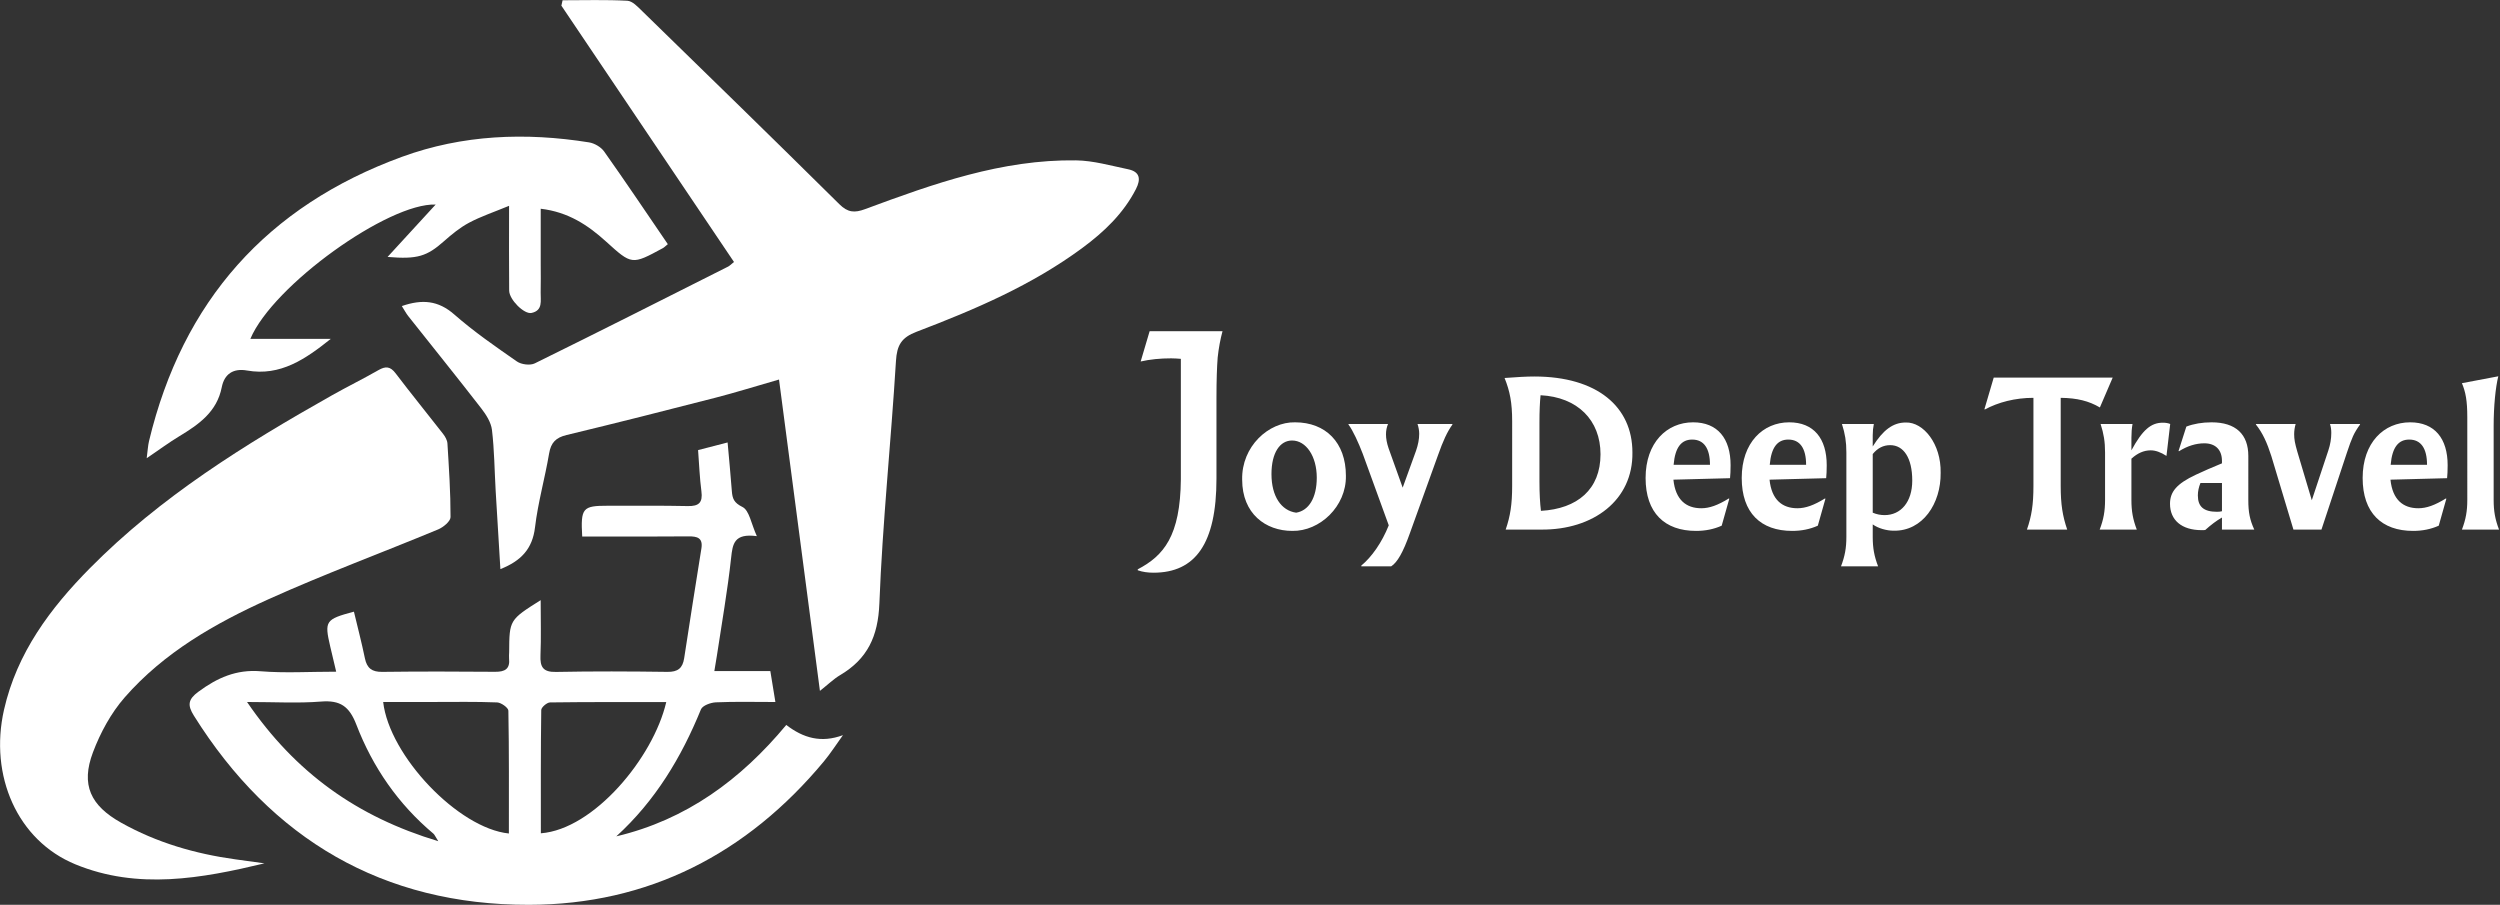 <?xml version="1.0" encoding="UTF-8" standalone="no"?>
<!-- Created with Inkscape (http://www.inkscape.org/) -->

<svg
   version="1.1"
   id="svg1"
   width="1717.938"
   height="621.777"
   viewBox="0 0 1717.938 621.777"
   sodipodi:docname="logo-white.svg"
   inkscape:version="1.3 (0e150ed6c4, 2023-07-21)"
   xmlns:inkscape="http://www.inkscape.org/namespaces/inkscape"
   xmlns:sodipodi="http://sodipodi.sourceforge.net/DTD/sodipodi-0.dtd"
   xmlns="http://www.w3.org/2000/svg"
   xmlns:svg="http://www.w3.org/2000/svg">
  <rect x="0" y="0" width="1717.938" height="621.777" fill="#333333" stroke="none"/>
  <defs
     id="defs1">
    <clipPath
       clipPathUnits="userSpaceOnUse"
       id="clipPath7">
      <path
         d="M 0,992.126 H 1417.323 V 0 H 0 Z"
         transform="translate(-592.862,-628.486)"
         id="path7" />
    </clipPath>
    <clipPath
       clipPathUnits="userSpaceOnUse"
       id="clipPath9">
      <path
         d="M 0,992.126 H 1417.323 V 0 H 0 Z"
         transform="translate(-611.66,-352.68)"
         id="path9" />
    </clipPath>
    <clipPath
       clipPathUnits="userSpaceOnUse"
       id="clipPath11">
      <path
         d="M 0,992.126 H 1417.323 V 0 H 0 Z"
         transform="translate(-522.067,-341.269)"
         id="path11" />
    </clipPath>
    <clipPath
       clipPathUnits="userSpaceOnUse"
       id="clipPath13">
      <path
         d="M 0,992.126 H 1417.323 V 0 H 0 Z"
         transform="translate(-729.96,-660.382)"
         id="path13" />
    </clipPath>
    <clipPath
       clipPathUnits="userSpaceOnUse"
       id="clipPath15">
      <path
         d="M 0,992.126 H 1417.323 V 0 H 0 Z"
         transform="translate(-541.599,-529.546)"
         id="path15" />
    </clipPath>
    <clipPath
       clipPathUnits="userSpaceOnUse"
       id="clipPath17">
      <path
         d="M 0,992.126 H 1417.323 V 0 H 0 Z"
         transform="translate(-470.886,-481.308)"
         id="path17" />
    </clipPath>
    <clipPath
       clipPathUnits="userSpaceOnUse"
       id="clipPath19">
      <path
         d="M 0,992.126 H 1417.323 V 0 H 0 Z"
         transform="translate(-412.365,-422.048)"
         id="path19" />
    </clipPath>
  </defs>
  <sodipodi:namedview
     id="namedview1"
     pagecolor="#ffffff"
     bordercolor="#999999"
     borderopacity="1"
     inkscape:showpageshadow="2"
     inkscape:pageopacity="0"
     inkscape:pagecheckerboard="0"
     inkscape:deskcolor="#d1d1d1"
     inkscape:zoom="0.57801854"
     inkscape:cx="858.96899"
     inkscape:cy="310.54367"
     inkscape:window-width="1920"
     inkscape:window-height="1001"
     inkscape:window-x="-9"
     inkscape:window-y="-9"
     inkscape:window-maximized="1"
     inkscape:current-layer="g1" />
  <g
     id="g1"
     inkscape:groupmode="layer"
     inkscape:label="1"
     transform="translate(-514.364,-274.534)">
    <g
       id="group-MC0"
       style="fill:#ffffff">
      <g
         id="g19"
         transform="matrix(1.284,0,0,1.284,471.825,-654.453)"
         style="fill:#ffffff">
        <path
           id="path2"
           d="m 29.66,-53.191 c 0,-6.715 0.188,-12.059 0.48,-15.855 0.398,-3.785 1.078,-7.383 1.945,-10.594 H 2.824 l -3.598,12.152 c 3.785,-0.867 7.875,-1.266 12.246,-1.266 1.266,0 2.625,0.105 3.891,0.199 v 48.328 C 15.164,2.625 8.46,10.5 -1.946,15.949 v 0.387 c 1.945,0.68 4.09,0.973 6.316,0.973 16.828,0 25.289,-11.672 25.289,-37.734 z m 0,0"
           style="fill:#ffffff;fill-opacity:1;fill-rule:nonzero;stroke:none"
           aria-label="J"
           transform="matrix(1.333,0,0,1.333,644.626,1006.938)" />
        <g
           id="g2"
           aria-label="oy Deep Travel"
           transform="matrix(1.333,0,0,1.333,694.933,1006.938)"
           style="fill:#ffffff">
          <path
             id="path3"
             d="m 43.887,-21.609 c 0,-13.336 -8.121,-21.457 -20.414,-21.457 -10.582,-0.223 -21.539,9.691 -21.234,23.027 0,13.629 9.387,20.566 20.109,20.566 C 33.375,0.75 44.11,-9.316 43.887,-21.609 Z m -29.883,-0.668 c 0,-8.648 3.434,-13.488 8.273,-13.488 5.59,0 9.914,6.258 9.914,14.906 0,8.121 -3.211,13.254 -8.273,14.074 -5.965,-0.82 -9.914,-6.551 -9.914,-15.492 z m 58.632,-20.121 c 0.457,1.348 0.68,2.684 0.68,3.949 0,2.168 -0.445,4.395 -1.266,6.785 l -5.367,14.824 -5.66,-15.797 c -0.68,-2.004 -1.043,-3.867 -1.043,-5.59 0,-1.559 0.293,-2.906 0.82,-4.172 H 44.921 v 0.223 c 1.793,2.391 4.031,7.301 5.742,11.777 L 61.093,-1.711 C 58.339,5.215 54.167,11.098 50.066,14.449 v 0.305 h 12 C 64.515,13.184 66.835,9.164 69.507,1.641 l 11.332,-31.441 c 2.086,-5.883 3.645,-9.316 5.812,-12.375 v -0.223 z m 0,0"
             style="fill:#ffffff;fill-opacity:1;fill-rule:nonzero;stroke:none" />
          <path
             id="path4"
             d="m 110.637,-17.508 c 0,7.371 -0.738,12.07 -2.602,17.508 h 14.309 c 20.859,0.152 36.879,-11.777 36.574,-30.996 0,-18.258 -14.074,-30.469 -39.41,-30.469 -2.977,0 -6.926,0.223 -11.918,0.598 2.156,5.355 3.047,9.973 3.047,17.355 z m 35.473,-12.738 c 0,14.074 -9.246,21.902 -23.918,22.723 -0.375,-3.059 -0.598,-7.008 -0.598,-11.848 v -23.625 c 0,-4.395 0.152,-8.039 0.445,-10.945 14.824,0.738 24.07,9.984 24.07,23.695 z m 52.002,9.609 c 0.141,-1.348 0.223,-3.059 0.223,-5.215 0,-10.734 -5.215,-17.215 -15.059,-17.215 -10.5,0 -19.066,8.121 -19.066,22.348 0,14.016 7.676,21.246 20.262,21.246 3.727,0 7.148,-0.68 10.289,-2.098 l 3.047,-10.793 -0.152,-0.152 c -4.465,2.754 -7.816,3.949 -11.098,3.949 -6.035,0 -10.359,-3.352 -11.18,-11.473 z m -22.652,-5.367 c 0.598,-7.148 3.199,-10.137 7.453,-10.137 4.688,0 7.148,3.504 7.148,10.137 z m 61.248,5.367 c 0.141,-1.348 0.223,-3.059 0.223,-5.215 0,-10.734 -5.215,-17.215 -15.059,-17.215 -10.5,0 -19.066,8.121 -19.066,22.348 0,14.016 7.676,21.246 20.262,21.246 3.727,0 7.148,-0.68 10.289,-2.098 l 3.047,-10.793 -0.152,-0.152 c -4.465,2.754 -7.816,3.949 -11.098,3.949 -6.035,0 -10.359,-3.352 -11.18,-11.473 z m -22.652,-5.367 c 0.598,-7.148 3.199,-10.137 7.453,-10.137 4.688,0 7.148,3.504 7.148,10.137 z m 30.765,28.91 c 0,4.547 -0.598,7.746 -2.156,11.848 h 14.895 C 256,10.652 255.402,7.453 255.402,2.906 v -4.992 c 2.156,1.559 5.52,2.531 8.414,2.531 11.625,0.223 19.008,-10.875 18.855,-23.25 0.223,-11.613 -6.926,-20.414 -14.004,-20.191 -5.145,0 -9.164,3.059 -13.266,9.621 v -4.477 c 0,-1.641 0.152,-3.129 0.445,-4.547 h -12.809 c 1.266,3.949 1.781,7.078 1.781,11.473 z m 26.449,-22.582 c 0,8.648 -4.617,13.863 -11.098,13.863 -1.57,0 -3.199,-0.293 -4.77,-0.973 V -30.328 c 1.934,-2.379 4.242,-3.574 7.008,-3.574 5.355,0 8.859,5.062 8.859,14.227 z m 0,0"
             style="fill:#ffffff;fill-opacity:1;fill-rule:nonzero;stroke:none" />
          <path
             id="path5"
             d="m 319.925,-17.508 c 0,7.523 -0.75,12.141 -2.613,17.508 h 16.172 c -1.863,-5.438 -2.613,-10.137 -2.613,-17.508 v -35.391 c 6.562,0.07 11.332,1.266 15.727,3.867 l 5.145,-11.988 h -47.766 l -3.727,12.668 0.152,0.141 c 5.367,-2.906 12.141,-4.688 19.523,-4.688 z m 28.755,5.59 c 0,4.547 -0.598,7.816 -2.156,11.918 h 14.895 c -1.559,-4.102 -2.156,-7.371 -2.156,-11.918 v -16.547 c 2.461,-2.227 4.992,-3.352 7.746,-3.352 1.934,0 4.02,0.75 6.328,2.238 l 1.5,-12.82 c -0.82,-0.363 -1.863,-0.516 -2.988,-0.516 -4.688,0 -8.121,2.824 -12.586,11.098 v -5.062 c 0,-2.016 0.141,-3.797 0.445,-5.52 h -12.82 c 1.266,3.949 1.793,7.078 1.793,11.473 z M 406.196,-29.578 c 0,-8.648 -4.992,-13.488 -14.754,-13.488 -3.797,0 -7.219,0.598 -10.125,1.711 l -3.129,9.762 0.141,0.152 c 3.434,-2.156 6.855,-3.199 10.207,-3.199 4.395,0 7.078,2.531 7.078,7.078 v 0.961 c -3.797,1.57 -7.301,3.059 -10.43,4.547 -7.816,3.656 -10.43,6.926 -10.43,11.695 0,6.562 4.699,10.582 12.668,10.582 0.75,0 1.266,0 1.488,-0.07 2.238,-2.016 4.477,-3.727 6.703,-4.992 V 2.5e-5 h 12.973 c -1.793,-3.949 -2.391,-6.926 -2.391,-11.918 z m -10.582,10.875 v 11.332 c -0.516,0.141 -1.184,0.223 -2.004,0.223 -5.367,0 -7.676,-2.086 -7.676,-6.562 0,-1.711 0.375,-3.352 1.043,-4.992 z m 43.365,-23.695 c 0.375,1.125 0.527,2.309 0.527,3.574 0,2.32 -0.375,4.629 -1.195,7.078 l -6.633,19.969 -5.812,-19.512 c -0.973,-3.352 -1.266,-4.992 -1.266,-7.008 0,-1.418 0.223,-2.836 0.598,-4.102 h -15.949 v 0.223 c 2.684,3.352 4.477,7.301 6.188,12.668 l 8.871,29.508 h 11.25 l 10.207,-30.844 c 0.961,-2.906 1.781,-5.145 2.461,-6.633 0.668,-1.488 1.629,-3.059 2.824,-4.699 v -0.223 z m 47.019,21.762 c 0.141,-1.348 0.223,-3.059 0.223,-5.215 0,-10.734 -5.215,-17.215 -15.059,-17.215 -10.5,0 -19.066,8.121 -19.066,22.348 0,14.016 7.676,21.246 20.262,21.246 3.727,0 7.148,-0.68 10.289,-2.098 l 3.047,-10.793 -0.152,-0.152 c -4.465,2.754 -7.816,3.949 -11.098,3.949 -6.035,0 -10.359,-3.352 -11.18,-11.473 z m -22.652,-5.367 c 0.598,-7.148 3.199,-10.137 7.453,-10.137 4.688,0 7.148,3.504 7.148,10.137 z m 30.765,14.086 c 0,4.547 -0.598,7.816 -2.156,11.918 h 14.895 c -1.559,-4.102 -2.156,-7.371 -2.156,-11.918 v -29.73 c 0,-7.828 0.75,-15.422 1.863,-19.898 l -14.602,2.766 c 1.488,3.574 2.156,6.996 2.156,13.629 z m 0,0"
             style="fill:#ffffff;fill-opacity:1;fill-rule:nonzero;stroke:none" />
        </g>
      </g>
      <g
         id="g20"
         style="fill:#ffffff">
        <path
           id="path6"
           d="m 0,0 c 10.568,3.657 18.835,2.853 27.027,-4.323 10.104,-8.851 21.248,-16.561 32.308,-24.239 2.276,-1.581 6.806,-2.16 9.205,-0.98 33.356,16.406 66.523,33.196 99.725,49.915 0.694,0.35 1.25,0.975 2.973,2.352 -29.643,44.02 -59.309,88.076 -88.976,132.132 0.206,0.928 0.411,1.856 0.617,2.784 11.129,0 22.277,0.343 33.375,-0.252 2.641,-0.142 5.397,-3.132 7.624,-5.301 33.972,-33.104 67.952,-66.2 101.667,-99.564 4.363,-4.319 7.768,-4.604 13.327,-2.54 35.127,13.036 70.486,25.657 108.675,25.123 8.972,-0.125 17.947,-2.744 26.846,-4.579 6.099,-1.257 6.728,-5.029 4.05,-10.242 -6.457,-12.57 -16.336,-21.974 -27.478,-30.221 -26.053,-19.284 -55.571,-31.874 -85.563,-43.295 -7.879,-3.001 -10.166,-6.924 -10.667,-15.153 -2.539,-41.669 -6.938,-83.248 -8.546,-124.94 -0.654,-16.949 -6.112,-28.564 -20.232,-36.927 -3.343,-1.98 -6.193,-4.792 -10.417,-8.127 -7.116,54.161 -14.036,106.837 -21.087,160.503 -11.684,-3.362 -22.14,-6.635 -32.735,-9.366 -25.544,-6.584 -51.119,-13.06 -76.765,-19.233 -5.53,-1.331 -8.069,-3.897 -9.019,-9.52 -2.155,-12.747 -5.751,-25.289 -7.27,-38.091 -1.321,-11.141 -7.226,-17.306 -17.847,-21.528 -0.826,13.647 -1.663,26.972 -2.43,40.301 -0.603,10.49 -0.673,21.039 -1.909,31.451 -0.462,3.895 -3.017,7.892 -5.53,11.135 C 28.569,-36.753 15.872,-21.028 3.325,-5.185 2.198,-3.762 1.347,-2.119 0,0"
           style="fill:#ffffff;fill-opacity:1;fill-rule:nonzero;stroke:none"
           transform="matrix(1.333,0,0,-1.333,790.482,484.853)"
           clip-path="url(#clipPath7)" />
        <path
           id="path8"
           d="M 0,0 C -1.675,2.637 -1.95,3.424 -2.499,3.884 -20.676,19.133 -33.812,38.181 -42.235,60.08 -45.874,69.543 -50.549,72.786 -60.442,71.994 -72.317,71.043 -84.327,71.769 -98.589,71.769 -73.613,35.224 -41.88,12.608 0,0 m 52.871,4.079 c 27.196,2.049 57.933,38.83 64.647,67.642 -20.071,0 -39.991,0.094 -59.906,-0.176 C 56.014,71.523 53.094,69.023 53.075,67.642 52.782,46.678 52.871,25.709 52.871,4.079 M 36.389,3.981 c 0,21.508 0.126,42.42 -0.261,63.321 -0.028,1.518 -3.728,4.164 -5.802,4.246 -11.012,0.436 -22.049,0.222 -33.077,0.228 -8.523,0.004 -17.047,0 -25.663,0 C -25.265,44.083 10.28,6.632 36.389,3.981 m 16.388,120.294 c 0,-10.314 0.28,-19.381 -0.099,-28.419 -0.251,-6.015 1.28,-8.726 7.993,-8.591 19.137,0.384 38.289,0.296 57.431,0.033 5.37,-0.074 7.867,1.859 8.656,7.074 2.856,18.87 5.88,37.714 8.88,56.561 0.869,5.457 -2.153,6.261 -6.644,6.217 -15.365,-0.15 -30.733,-0.072 -46.099,-0.08 -2.925,-0.002 -5.849,0 -8.707,0 -0.825,14.743 0.166,15.884 13.223,15.873 13.752,-0.012 27.507,0.121 41.253,-0.172 5.728,-0.122 7.735,1.853 6.979,7.607 -0.905,6.88 -1.15,13.846 -1.717,21.253 4.927,1.276 9.288,2.404 15.217,3.939 0.771,-8.715 1.567,-16.865 2.181,-25.029 0.293,-3.894 1.052,-6.057 5.483,-8.243 3.521,-1.738 4.493,-8.642 7.41,-15.035 -11.771,1.579 -12.478,-3.986 -13.264,-11.219 -1.833,-16.845 -4.801,-33.566 -7.321,-50.336 -0.348,-2.314 -0.761,-4.618 -1.322,-7.996 h 28.862 c 0.877,-5.38 1.627,-9.977 2.601,-15.947 -10.933,0 -20.814,0.259 -30.665,-0.17 -2.695,-0.117 -6.895,-1.647 -7.704,-3.63 -10.09,-24.737 -23.516,-47.122 -43.631,-65.456 36.048,8.542 64.121,29.168 87.612,57.428 8.82,-6.788 17.986,-9.413 29.217,-5.258 -3.292,-4.559 -6.327,-9.332 -9.915,-13.644 -39.531,-47.501 -90.352,-73.731 -151.998,-73.822 -75.065,-0.11 -132.721,33.717 -172.675,97.493 -3.413,5.447 -3.038,8.416 2.36,12.388 9.671,7.116 19.466,11.548 31.984,10.524 12.507,-1.024 25.162,-0.225 39.006,-0.225 -1.252,5.286 -2.175,9.123 -3.069,12.966 -3.065,13.183 -2.504,14.056 12.216,17.972 1.906,-8.004 3.995,-15.973 5.654,-24.031 1.053,-5.108 3.61,-7.068 8.913,-7.001 19.406,0.244 38.816,0.202 58.223,0.039 5.023,-0.042 7.767,1.444 7.187,6.886 -0.113,1.064 0.042,2.155 0.049,3.233 0.105,16.634 0.104,16.634 16.24,26.818"
           style="fill:#ffffff;fill-opacity:1;fill-rule:nonzero;stroke:none"
           transform="matrix(1.333,0,0,-1.333,815.546,852.595)"
           clip-path="url(#clipPath9)" />
        <path
           id="path10"
           d="m 0,0 c -32.556,-7.826 -65.3,-13.736 -97.468,-0.505 -29.878,12.289 -44.504,45.657 -36.789,79.699 6.64,29.298 23.853,52.304 44.29,72.983 36.356,36.787 79.887,63.792 124.601,89.009 7.976,4.498 16.209,8.541 24.154,13.091 3.708,2.124 6.098,1.934 8.826,-1.664 7.98,-10.523 16.342,-20.754 24.448,-31.182 1.1,-1.415 2.163,-3.271 2.268,-4.982 0.776,-12.641 1.63,-25.297 1.599,-37.946 -0.005,-2.17 -3.735,-5.251 -6.392,-6.355 C 60.466,160.071 30.89,149.139 2.211,136.211 -25.38,123.774 -51.821,108.704 -72.062,85.532 -79.121,77.45 -84.607,67.319 -88.413,57.219 -94.742,40.423 -89.627,29.789 -73.915,20.976 -55.536,10.668 -35.731,4.935 -14.987,2.065 -9.992,1.374 -4.996,0.688 0,0"
           style="fill:#ffffff;fill-opacity:1;fill-rule:nonzero;stroke:none"
           transform="matrix(1.333,0,0,-1.333,696.089,867.809)"
           clip-path="url(#clipPath11)" />
        <path
           id="path12"
           d="m 0,0 c -1.304,-1.054 -1.857,-1.659 -2.539,-2.029 -16.092,-8.745 -16.016,-8.653 -29.352,3.423 -9.259,8.385 -19.419,15.193 -33.635,16.874 0,-9.973 0,-19.312 0,-28.652 0,-4.85 0.099,-9.703 -0.031,-14.55 -0.111,-4.124 1.307,-9.233 -4.713,-10.52 -3.798,-0.812 -11.477,6.87 -11.522,11.507 -0.135,13.701 -0.049,27.405 -0.049,43.72 -7.824,-3.238 -14.472,-5.45 -20.575,-8.689 -4.693,-2.491 -8.952,-5.99 -12.963,-9.539 -8.772,-7.763 -13.646,-9.452 -29.1,-8.12 8.92,9.716 16.923,18.433 24.789,26.999 -24.221,0.948 -83.843,-41.558 -95.521,-69.228 h 41.471 c -13.012,-10.408 -25.998,-19.385 -43.205,-16.327 -7.011,1.247 -11.652,-1.714 -13.012,-8.625 -2.502,-12.715 -11.835,-19.176 -21.892,-25.26 -5.249,-3.176 -10.198,-6.846 -16.799,-11.32 0.523,3.974 0.626,6.468 1.198,8.851 17.299,72.105 60.84,121.09 130.379,146.508 31.267,11.429 63.724,12.683 96.435,7.454 2.827,-0.452 6.184,-2.417 7.819,-4.725 C -21.774,32.165 -11.128,16.296 0,0"
           style="fill:#ffffff;fill-opacity:1;fill-rule:nonzero;stroke:none"
           transform="matrix(1.333,0,0,-1.333,973.28,442.326)"
           clip-path="url(#clipPath13)" />
        <path
           id="path14"
           d="m 0,0 -1.705,2.953 c -1.146,1.984 -0.466,4.521 1.518,5.667 l 42.782,24.7 c 1.984,1.145 4.521,0.465 5.666,-1.519 l 1.705,-2.953 c 1.146,-1.984 0.466,-4.521 -1.518,-5.666 L 5.667,-1.518 C 3.682,-2.664 1.146,-1.984 0,0"
           style="fill:#ffffff;fill-opacity:1;fill-rule:nonzero;stroke:none"
           transform="matrix(1.333,0,0,-1.333,722.132,616.774)"
           clip-path="url(#clipPath15)" />
        <path
           id="path16"
           d="m 0,0 -1.969,2.784 c -1.323,1.871 -0.879,4.459 0.992,5.782 l 40.333,28.523 c 1.871,1.323 4.459,0.879 5.782,-0.992 l 1.969,-2.784 c 1.323,-1.871 0.879,-4.459 -0.992,-5.782 L 5.782,-0.992 C 3.911,-2.315 1.323,-1.871 0,0"
           style="fill:#ffffff;fill-opacity:1;fill-rule:nonzero;stroke:none"
           transform="matrix(1.333,0,0,-1.333,627.848,681.091)"
           clip-path="url(#clipPath17)" />
        <path
           id="path18"
           d="m 0,0 -2.523,2.294 c -1.695,1.541 -1.82,4.164 -0.279,5.86 l 33.229,36.552 c 1.542,1.696 4.165,1.821 5.86,0.279 l 2.524,-2.293 c 1.695,-1.541 1.82,-4.165 0.279,-5.86 L 5.86,0.279 C 4.319,-1.416 1.695,-1.541 0,0"
           style="fill:#ffffff;fill-opacity:1;fill-rule:nonzero;stroke:none"
           transform="matrix(1.333,0,0,-1.333,549.82,760.104)"
           clip-path="url(#clipPath19)" />
      </g>
    </g>
  </g>
</svg>
